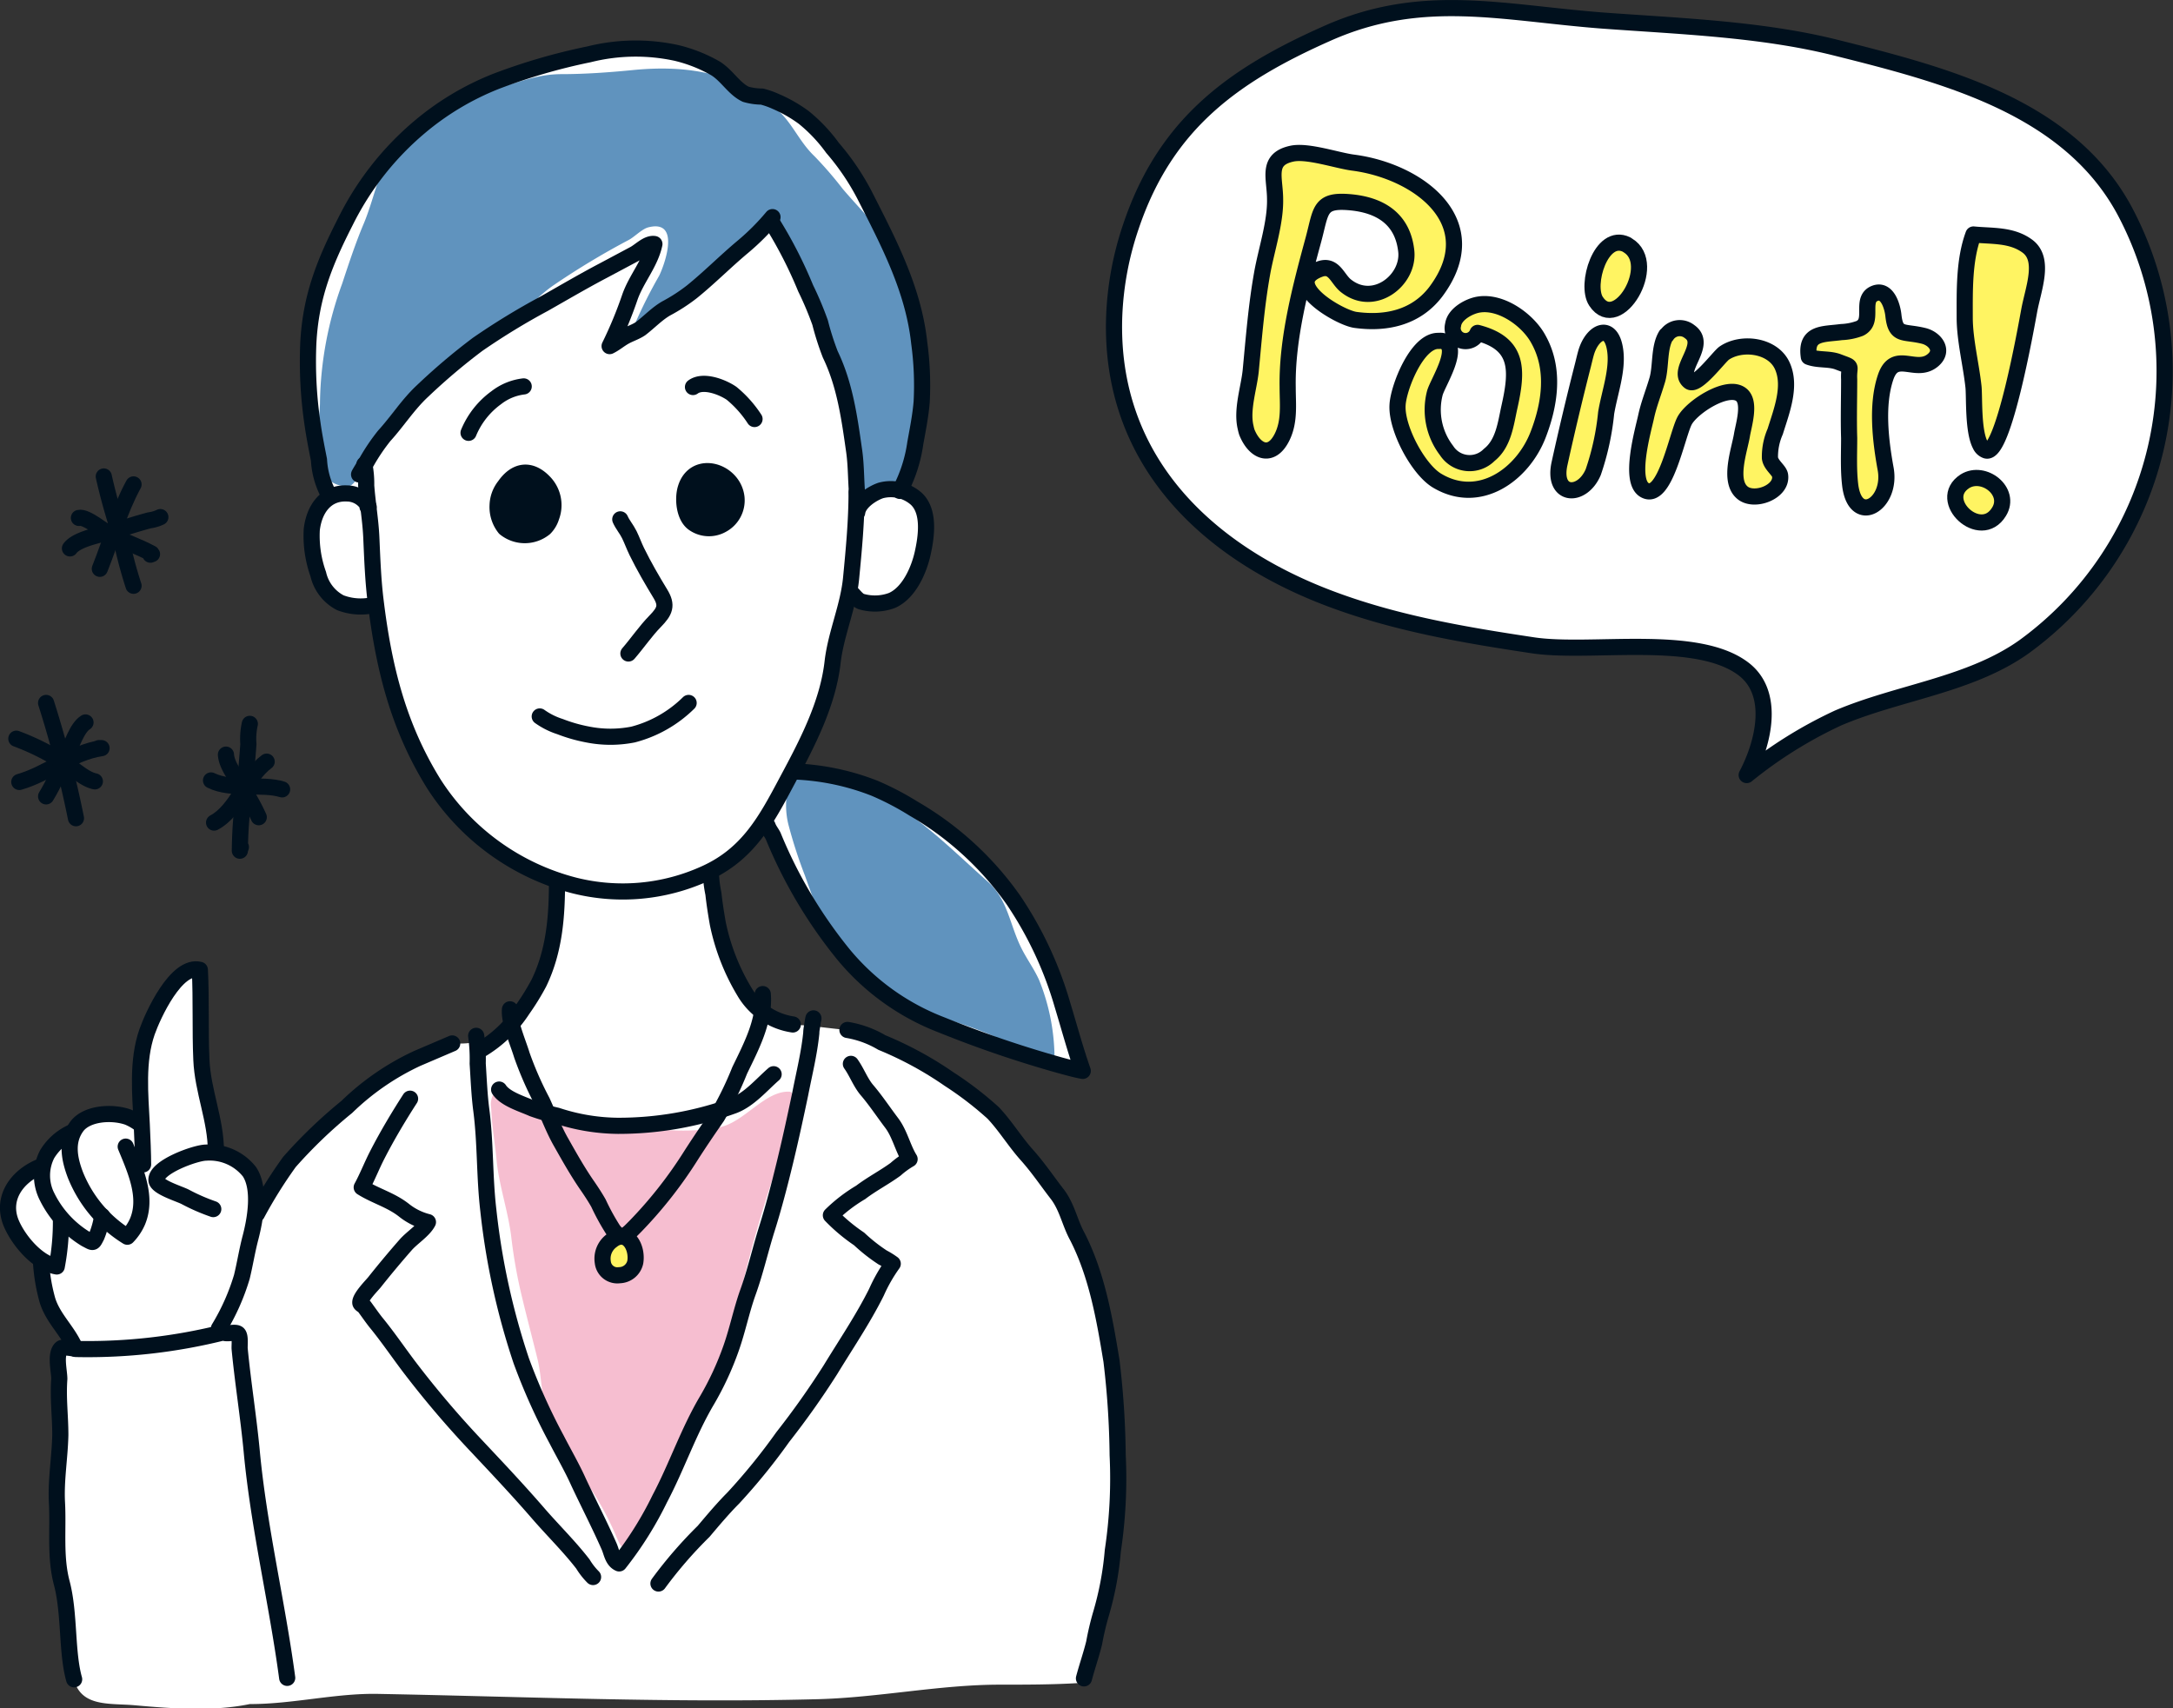 <svg xmlns="http://www.w3.org/2000/svg" viewBox="0 0 213.98 168.22"><rect x="0" y="0" width="213.98" height="168.22" fill="#333333" stroke="none"/><defs><style>.cls-1{fill:#fff;}.cls-2{fill:#f6bed0;}.cls-3{fill:#fff462;}.cls-4{fill:#00101d;}.cls-5{fill:#6093be;}.cls-6{fill:none;stroke:#00101d;stroke-linecap:round;stroke-linejoin:round;stroke-width:1.59px;}</style></defs><g id="レイヤー_2" data-name="レイヤー 2"><g id="レイヤー_1-2" data-name="レイヤー 1"><path class="cls-1" d="M75.59,81.39a.43.43,0,0,0,0-.07C75.49,81.29,75.58,81.35,75.59,81.39Z"/><path class="cls-1" d="M78.25,75.9h0S78.18,75.81,78.25,75.9Z"/><path class="cls-1" d="M110,143.3a84.73,84.73,0,0,0-.61-9.29c-.68-4.12-1.42-8.45-3.36-12.24-.71-1.38-1-2.92-2-4.21s-1.91-2.66-3-3.86-2.08-2.83-3.29-4.11a33.72,33.72,0,0,0-4.34-3.33,35,35,0,0,0-6.62-3.6,9.82,9.82,0,0,0-3.39-1.24c-1.9-.17-3.46-.44-5.38-.53a6.66,6.66,0,0,1-4.76-3.22,21.32,21.32,0,0,1-2.63-6.74c-.17-1-.32-1.94-.43-2.92A11.64,11.64,0,0,1,70,85.82s0,0,0-.06a13.38,13.38,0,0,0,5.28-4.89l.28.45h0c.12.36.42.72.55,1A46.25,46.25,0,0,0,83.07,94a23.39,23.39,0,0,0,9.64,6.92,110.61,110.61,0,0,0,11.75,4c.71.19,1.43.4,2.16.53-.75-2.14-1.34-4.34-2-6.51a36.6,36.6,0,0,0-4.83-10.32,31.08,31.08,0,0,0-9.84-9,27.88,27.88,0,0,0-3.83-2,24.08,24.08,0,0,0-7.83-1.65h0l-.13-.07C79.88,72.49,81.63,68.9,82,65.1a59.08,59.08,0,0,1,1.44-6.23l.49-.35a2.77,2.77,0,0,0,.81.71,4.79,4.79,0,0,0,3.06-.11c1.69-.75,2.6-2.92,3-4.6s.75-4.16-.64-5.42a3.56,3.56,0,0,0-1.38-.76h0a47.83,47.83,0,0,0,1.37-4.73c.24-1.35.52-2.72.63-4.09a31,31,0,0,0-.24-5.78c-.57-5.31-3-9.93-5.4-14.6a24.12,24.12,0,0,0-3.14-4.62,15.62,15.62,0,0,0-2.84-3A13.86,13.86,0,0,0,76.46,10a8.13,8.13,0,0,0-1.36-.48,5.78,5.78,0,0,1-1.6-.23c-1.22-.59-1.9-1.86-3-2.56a14.56,14.56,0,0,0-3.83-1.51,18.93,18.93,0,0,0-8.6.14A58.87,58.87,0,0,0,48.87,8a27.13,27.13,0,0,0-7.56,4.48A29,29,0,0,0,34,21.76c-2,4-3.43,7.44-3.66,12.05a41.77,41.77,0,0,0,.4,7.82c.17,1.23.41,2.44.65,3.65a8.1,8.1,0,0,0,1,3.49,2,2,0,0,0-.08.33,4.16,4.16,0,0,0-1.63,3.08,11.24,11.24,0,0,0,.64,4.38,4.22,4.22,0,0,0,2.17,2.81,6.63,6.63,0,0,0,2.72.36,5.14,5.14,0,0,0,.93.77c.84,6.06,2.3,11.44,5.57,16.71a23.37,23.37,0,0,0,12.12,9.47v0c0,3.48-.24,6.87-1.78,10.06a24.07,24.07,0,0,1-1.61,2.61,7.07,7.07,0,0,1-6.93,3.35l-3.46,1.48A25.15,25.15,0,0,0,34.15,109a47.51,47.51,0,0,0-5.65,5.42,45.72,45.72,0,0,0-3.2,5.12c-.07.13-.16.24-.24.36.24-1.58.26-3.36-.49-4.51A4,4,0,0,0,23,114c-.45-.23-1.45-.25-1.75-.68,0-3.06-1.3-5.91-1.43-9-.13-2.93,0-5.9-.15-8.85-2.32-.6-4.63,4.49-5.2,6.11-1,2.71-.86,6-1,8.89a5.31,5.31,0,0,0-.89-.45c-1.57-.55-4-.39-5,.87a3.3,3.3,0,0,0-.42.72l-.06-.17a5.5,5.5,0,0,0-2.52,2.2,5.36,5.36,0,0,0-.39,1.17l-.34.08c-2.25.94-3.86,3.12-2.77,5.62a8.26,8.26,0,0,0,1.45,2.31c.55.56,1.37.73,1.46,1.63A18,18,0,0,0,4.66,128c.56,1.86,2.05,3.06,2.77,4.83l0,0c-.46-.06-1.22-.22-1.43,0-.61.55-.13,2.25-.18,3-.14,1.93.14,3.62.1,5.53-.05,2.23-.45,4.44-.33,6.67.14,2.64-.21,5.31.47,7.89.8,3,.46,6.78,1.22,9.49s3.5,2.29,6,2.51c3.67.33,7.71.63,11.32-.12l.07,0c4.21,0,8.41-1.09,12.62-1,14.43.27,28.79.9,43.25.52,6-.16,12-1.43,17.92-1.43,2.61,0,5.21,0,7.78-.16-.1-.09.64-.38.5-.36.26-1.17.66-2.31,1-3.48a28,28,0,0,1,.68-2.88,31.1,31.1,0,0,0,1.16-6.2A47.83,47.83,0,0,0,110,143.3Z"/><path class="cls-2" d="M48.55,107.82c.3-.39.92,0,1.77.47a11.35,11.35,0,0,0,4.54,1.44c5.29.52,10.54,2.34,16,1.27,2.41-.47,4.48-3.62,6.88-3.5,1.35.07-1.41,7.85-1.65,8.54a132.42,132.42,0,0,0-3.73,13.8A28.18,28.18,0,0,1,71.09,135a88.64,88.64,0,0,1-5.66,11,29.12,29.12,0,0,0-1.55,3.52c-.32.72-.58,2.16-1.12,2.72-1.3,1.37-1.83-.42-2.29-1.44a29,29,0,0,0-2.09-3.88A44.18,44.18,0,0,1,54,139.53c-.72-1.75-.62-3.86-1.07-5.7s-1-3.91-1.47-5.87a49.09,49.09,0,0,1-1.11-6.12c-.31-2.58-1.22-5.11-1.46-7.68-.16-1.64-.46-3.35-.52-5A2.16,2.16,0,0,1,48.55,107.82Z"/><path class="cls-3" d="M61.85,125.46a2.25,2.25,0,0,0,.3-2.51c-.31-.51-1-1-1.62-.8C57.71,123.23,60.85,127,61.85,125.46Z"/><path class="cls-4" d="M53.28,51.64c-1.53,1.2-4.08,1.33-4.22-.74-.07-1,.25-3.51,1.2-4.11a2.6,2.6,0,0,1,2.84.37C55.13,48.94,54.55,50.65,53.28,51.64Z"/><path class="cls-4" d="M69.34,51.52a3.84,3.84,0,0,1-.57-.29c-2.32-1.38-.8-5.44,1.87-4.93C74.08,47,72.76,52.88,69.34,51.52Z"/><path class="cls-5" d="M75.87,22.17c-1.63-.26-3.7,2.73-4.92,3.66-1.56,1.2-3,2.39-4.64,3.44-1.11.71-2.22,2.94-3.74,2.52a48,48,0,0,1,2.34-4.64c.58-1.19,2.12-5.58-1.08-4.76-.63.17-1.35.94-1.92,1.24a76.66,76.66,0,0,0-7.43,4.48c-2.11,1.46-3.64,3.67-5.86,5.08-2.41,1.53-4.94,2.61-7.07,4.62a17,17,0,0,0-3.44,3.66c-.66,1.17-1.27,2.45-1.93,3.62-.47.83-1,2.53-1.8,2.78a2.69,2.69,0,0,1-2.31-.94c-1.33-1.56-.56-5.41-.56-7.41a35.42,35.42,0,0,1,2.18-11.58c.66-2,1.32-4,2.12-5.9,1.14-2.69,1.57-6,3.58-8.22.68-.76,1.48-.83,2.3-1.31a18,18,0,0,0,2-1.68A15.93,15.93,0,0,1,49.24,8.6C51.4,8,53.05,7.3,55.31,7.3s4.66-.17,7-.4c5.35-.53,10.46.24,14.46,4.12,1.32,1.27,2,3,3.44,4.37A37.57,37.57,0,0,1,83,18.62c2.14,2.51,5,5.2,6.22,8.31,1.06,2.58.9,6,1.17,8.8a19.15,19.15,0,0,1-1,9.33c-.84,2-1.65,4.1-4.25,3.7-1.14-.18-.94-4-1-4.7a21.22,21.22,0,0,0-1.55-7.41c-.61-1.68-1.26-3.45-2-5.08-1.29-2.88-2.09-5.74-3.65-8.46A1.69,1.69,0,0,0,75.87,22.17Z"/><path class="cls-5" d="M78.77,76.14l-.13.07c-1.47,1-1.37,3.56-1,5a46.19,46.19,0,0,0,1.62,5c1.29,3.61,2.73,8,6.13,10.34a28.86,28.86,0,0,0,7.34,3.68,44.34,44.34,0,0,1,5.23,1.84,23.09,23.09,0,0,0,5.88,2.45,20.75,20.75,0,0,0-1.51-8c-.47-1.06-1.2-2.06-1.73-3.11-1.19-2.36-1.34-4.84-3.37-6.63-2.48-2.2-4.81-4.51-7.51-6.47-1.75-1.27-3-2.81-5.15-3.27C83,76.72,80.42,75.24,78.77,76.14Z"/><path class="cls-6" d="M10.22,46.92a57.2,57.2,0,0,0,1.66,5.89,41.88,41.88,0,0,0,1.27,4.87"/><path class="cls-6" d="M6.89,54c.73-1,3.35-1.4,4.49-1.76s2.2-.7,3.32-1a3.58,3.58,0,0,0,1.09-.32"/><path class="cls-6" d="M7.77,51c.72-.17,2.39,1.27,3.15,1.66,1.31.69,2.71,1.14,4,1.84.12.14,0,0-.11.12"/><path class="cls-6" d="M13.15,47.7c-1.42,2.6-2.22,5.57-3.32,8.31"/><path class="cls-6" d="M20.78,76.85c2,1,5.06.27,7,.88"/><path class="cls-6" d="M24.6,71.28a6.77,6.77,0,0,0-.14,2c-.12,1.62-.26,3.24-.42,4.85a42.81,42.81,0,0,0-.42,5.64c0-.12.07-.24.1-.36"/><path class="cls-6" d="M22.25,74.31c.07,1.16,1.2,2.44,1.74,3.45a20.41,20.41,0,0,1,1.49,2.71"/><path class="cls-6" d="M21.08,81c2.24-1.18,3.16-4.52,5.18-6"/><path class="cls-6" d="M1.9,77c2.8-.8,5.19-2.91,8.1-3.33H9.73"/><path class="cls-6" d="M4.54,69.22A107.48,107.48,0,0,1,7.48,80.57"/><path class="cls-6" d="M1.61,72.74A24.46,24.46,0,0,1,6.16,75c1,.57,2.07,1.71,3.18,1.94"/><path class="cls-6" d="M4.54,78.42c.78-1.27,1.34-2.64,2-4,.48-.92,1-2.73,1.88-3.28"/><path class="cls-6" d="M46.14,42.62a8.08,8.08,0,0,1,2.73-3.46,5.43,5.43,0,0,1,2.7-1.11"/><path class="cls-6" d="M68.24,38.11c1-.74,2.9,0,3.8.62a11.07,11.07,0,0,1,2.26,2.53"/><path class="cls-6" d="M54.29,50.89A2.66,2.66,0,0,1,53.63,52a3.1,3.1,0,0,1-3.91,0A3.3,3.3,0,0,1,49,49.78a3.23,3.23,0,0,1,.7-1.93c1.09-1.57,2.54-1.76,3.87-.38A3.24,3.24,0,0,1,54.29,50.89Z"/><path class="cls-6" d="M71.1,51.67a2.62,2.62,0,0,1-2.8-.14c-.94-.66-1.08-2.43-.78-3.42.86-2.9,4.69-1.8,5,.87A2.72,2.72,0,0,1,71.1,51.67Z"/><path class="cls-6" d="M61.88,64.35c.87-1,1.69-2.21,2.64-3.18s1.21-1.55.51-2.7c-.82-1.35-1.62-2.72-2.32-4.15-.27-.55-.47-1.12-.74-1.67s-.67-1-.89-1.51"/><path class="cls-6" d="M53.15,70.55a7.22,7.22,0,0,0,2,1,15.3,15.3,0,0,0,2.74.78,11.49,11.49,0,0,0,4.45,0,12.14,12.14,0,0,0,5.47-3.11"/><path class="cls-6" d="M76.07,22a43,43,0,0,1,3.26,6.38,32.44,32.44,0,0,1,1.43,3.39,27.17,27.17,0,0,0,1,3.13c1.45,3,1.89,6.28,2.36,9.58.22,1.61.15,3.22.35,4.82"/><path class="cls-6" d="M76.07,21.38a23.12,23.12,0,0,1-2.88,2.89c-1.74,1.45-3.32,3.06-5.08,4.48a17.33,17.33,0,0,1-2.49,1.61c-.9.51-1.69,1.35-2.54,2-.5.34-1.09.51-1.61.81s-.91.65-1.44.91a40.72,40.72,0,0,0,2-4.83c.64-1.82,2-3.31,2.41-5.22-.68-.11-1.41.69-2,1l-3,1.6c-2,1.05-3.92,2.18-5.86,3.28a68.54,68.54,0,0,0-6.55,4,61.09,61.09,0,0,0-5.43,4.6c-1.43,1.33-2.48,3-3.76,4.4a19.33,19.33,0,0,0-1.74,2.57c-.2.33-.73,1.19-.74,1.24"/><path class="cls-6" d="M84.35,48.48c0,2.81-.27,5.66-.54,8.45S82.34,62.34,82,65.1c-.45,4.18-2.53,8.13-4.47,11.75-2.09,3.93-3.85,7.27-8.13,9.19A19.56,19.56,0,0,1,56.58,87.2a23.36,23.36,0,0,1-13.85-10c-3.5-5.63-4.93-11.4-5.74-18-.25-2-.33-4.1-.42-6.15-.07-1.77-.38-3.47-.51-5.23a9.89,9.89,0,0,0-.18-2.08"/><path class="cls-6" d="M84.41,50.46c.13-1,1.44-1.86,2.31-2.16a3.8,3.8,0,0,1,3.49.8c1.39,1.26,1,3.82.64,5.42s-1.32,3.85-3,4.6a4.79,4.79,0,0,1-3.06.11c-.41-.15-.84-.81-1-.87"/><path class="cls-6" d="M36.19,49.9c.06,0,.09.11.11,0a2.4,2.4,0,0,0-2.12-1.31c-2.11-.1-3.25,1.56-3.48,3.57a11.24,11.24,0,0,0,.64,4.38,4.22,4.22,0,0,0,2.17,2.81,5.61,5.61,0,0,0,3.46.18.67.67,0,0,0-.17-.08"/><path class="cls-6" d="M32.41,48.77a8.1,8.1,0,0,1-1-3.49c-.24-1.21-.48-2.42-.65-3.65a41.77,41.77,0,0,1-.4-7.82c.23-4.61,1.62-8,3.66-12a29,29,0,0,1,7.31-9.31A27.13,27.13,0,0,1,48.87,8,58.87,58.87,0,0,1,58,5.35a18.93,18.93,0,0,1,8.6-.14,14.56,14.56,0,0,1,3.83,1.51c1.15.7,1.83,2,3,2.56a5.78,5.78,0,0,0,1.6.23,8.13,8.13,0,0,1,1.36.48,13.86,13.86,0,0,1,2.75,1.57,15.62,15.62,0,0,1,2.84,3,24.12,24.12,0,0,1,3.14,4.62c2.37,4.67,4.83,9.29,5.4,14.6a31,31,0,0,1,.24,5.78c-.11,1.37-.39,2.75-.63,4.09a14.29,14.29,0,0,1-1.52,4.69"/><path class="cls-6" d="M75.59,81.39s-.14-.13,0-.06c.12.36.42.72.55,1A46.25,46.25,0,0,0,83.07,94a23.39,23.39,0,0,0,9.64,6.92,110.61,110.61,0,0,0,11.75,4c.71.19,1.43.4,2.16.53-.75-2.14-1.34-4.34-2-6.51a36.6,36.6,0,0,0-4.83-10.32,31.08,31.08,0,0,0-9.84-9,27.88,27.88,0,0,0-3.83-2,24.08,24.08,0,0,0-7.83-1.65c-.09-.11,0,0,0,0"/><path class="cls-6" d="M54.85,86.73c0,3.48-.24,6.87-1.78,10.06a24.07,24.07,0,0,1-1.61,2.61,12.58,12.58,0,0,1-4.18,4"/><path class="cls-6" d="M70,85.82A11.64,11.64,0,0,0,70.25,88c.11,1,.26,1.95.43,2.92a21.32,21.32,0,0,0,2.63,6.74,6.66,6.66,0,0,0,4.76,3.22"/><path class="cls-6" d="M76.18,105.78c-1.21,1.06-2.41,2.5-3.93,3.08a33.11,33.11,0,0,1-11.4,2,19.65,19.65,0,0,1-6-1,20.13,20.13,0,0,1-2.41-.7c-1-.45-2.69-.94-3.29-1.87"/><path class="cls-6" d="M46.89,102a16.42,16.42,0,0,1,.15,2.73c.1,1.53.16,3.11.36,4.62.42,3.26.3,6.57.69,9.85A70.34,70.34,0,0,0,51.33,134a60,60,0,0,0,3.49,7.76c.72,1.4,1.51,2.75,2.15,4.18,1,2.13,2.06,4.18,3,6.31.26.57.34,1.41,1,1.7a34.89,34.89,0,0,0,4-6.37c1.68-3.18,2.82-6.61,4.66-9.71A29.52,29.52,0,0,0,72,132.74c.63-1.79,1-3.65,1.63-5.43.75-2.06,1.23-4.23,1.89-6.32s1.28-4.47,1.82-6.71,1-4.37,1.46-6.56c.39-2,.89-4,1.09-6,0-.32.08-.63.12-.93,0-.09.13-.71.08-.44"/><path class="cls-6" d="M44.53,102.75l-3.46,1.48A25.15,25.15,0,0,0,34.15,109a47.51,47.51,0,0,0-5.65,5.42,45.72,45.72,0,0,0-3.2,5.12"/><path class="cls-6" d="M83.45,101.42a9.82,9.82,0,0,1,3.39,1.24,35,35,0,0,1,6.62,3.6,33.72,33.72,0,0,1,4.34,3.33c1.21,1.28,2.12,2.8,3.29,4.11s2,2.57,3,3.86,1.24,2.83,2,4.21c1.94,3.79,2.68,8.12,3.36,12.24a84.73,84.73,0,0,1,.61,9.29,47.83,47.83,0,0,1-.48,9.41,31.1,31.1,0,0,1-1.16,6.2,28,28,0,0,0-.68,2.88c-.29,1.17-.69,2.31-1,3.48"/><path class="cls-6" d="M40.38,108.19c-1.14,1.77-2.25,3.63-3.21,5.5-.55,1.06-1,2.23-1.55,3.23,1.37.86,2.88,1.24,4.17,2.26a6.16,6.16,0,0,0,2.35,1.16c-.41.81-1.58,1.54-2.19,2.24-1.06,1.21-2.08,2.43-3.08,3.69-.27.33-1.42,1.49-1.39,2,0,.17.3.27.4.4.36.49.71,1,1.1,1.5,1.17,1.42,2.19,2.93,3.3,4.4a96.15,96.15,0,0,0,6.39,7.55c2.17,2.31,4.33,4.59,6.41,7,1.43,1.64,3,3.18,4.32,4.89a6.76,6.76,0,0,0,1,1.28"/><path class="cls-6" d="M83.79,104.76c.58.81.92,1.79,1.56,2.56.86,1,1.64,2.18,2.45,3.25s1.08,2.45,1.77,3.57a8.53,8.53,0,0,0-1.38,1c-1.11.81-2.34,1.44-3.43,2.27a15.31,15.31,0,0,0-2.94,2.26A17.34,17.34,0,0,0,84.6,122a16.81,16.81,0,0,0,2.31,1.82,7.54,7.54,0,0,1,1,.62,15.74,15.74,0,0,0-1.6,2.8c-1.31,2.63-3,5.12-4.53,7.63a81.15,81.15,0,0,1-4.7,6.64,59.88,59.88,0,0,1-4.87,6c-1,1-2,2.19-2.92,3.28a42.48,42.48,0,0,0-4.45,5.14"/><path class="cls-6" d="M50.22,99.39c-.13,1.18.8,3.28,1.17,4.51a33.71,33.71,0,0,0,2,4.56c.62,1.35,1.13,2.74,1.85,4,.82,1.45,1.57,2.79,2.51,4.17.42.6.82,1.21,1.18,1.84a22.13,22.13,0,0,0,1.46,2.66c.85,1.12,1.38.42,2.19-.39a42.51,42.51,0,0,0,5.49-7c.82-1.28,1.68-2.54,2.54-3.78a33.76,33.76,0,0,0,2.23-4.56c1.11-2.3,2.5-4.89,2.27-7.51"/><path class="cls-6" d="M61,125.57a1.44,1.44,0,0,1-1.64-1.27,2.19,2.19,0,0,1,.87-2.13c1.5-1.21,2.57.59,2.33,2.1A1.63,1.63,0,0,1,61,125.57Z"/><path class="cls-6" d="M21.56,130.81a21.71,21.71,0,0,0,2.26-5.09c.31-1.28.51-2.57.85-3.86.47-1.8,1-4.8-.1-6.47a5,5,0,0,0-4.29-1.89c-1,0-5,1.43-4.87,2.73.07.67,2.21,1.31,2.82,1.62A19.17,19.17,0,0,0,21,119.06"/><path class="cls-6" d="M13.69,110.61A5.38,5.38,0,0,0,12.6,110c-1.57-.55-4-.39-5,.87-1.13,1.49-.78,3.24-.17,4.84a12.7,12.7,0,0,0,5.11,6.07,5,5,0,0,0,1-1.49c1-2.38-.17-5-1.16-7.38"/><path class="cls-6" d="M7.16,111.46a5.5,5.5,0,0,0-2.52,2.2,4.59,4.59,0,0,0,0,4.19A10.12,10.12,0,0,0,8.44,122c.78.4.69.47,1.07-.26a8.36,8.36,0,0,0,.55-2"/><path class="cls-6" d="M3.91,114.91c-2.25.94-3.86,3.12-2.77,5.62.74,1.69,2.59,3.87,4.45,4.18A23.45,23.45,0,0,0,6,120.06"/><path class="cls-6" d="M4.05,124.47A18,18,0,0,0,4.66,128c.56,1.86,2.05,3.06,2.77,4.83"/><path class="cls-6" d="M7.3,165.36c-.76-2.71-.42-6.47-1.22-9.49-.68-2.58-.33-5.25-.47-7.89-.12-2.23.28-4.44.33-6.67,0-1.91-.24-3.6-.1-5.53,0-.75-.43-2.45.18-3,.25-.23,1.34.05,1.68.06A54.89,54.89,0,0,0,22,131.2c.3.22,1.18-.1,1.44.14s.13,1.19.16,1.49c.32,3.33.86,6.64,1.18,10,.7,7.55,2.5,14.92,3.5,22.39"/><path class="cls-6" d="M21.26,113.35c0-3.06-1.3-5.91-1.43-9-.13-2.93,0-5.9-.15-8.85-2.32-.6-4.63,4.49-5.2,6.11-1,2.87-.67,6.15-.52,9.14.06,1.26.13,2.91.13,3.91"/><path class="cls-1" d="M109.72,31.09a31.07,31.07,0,0,1,1.66-8.83c3.42-10.12,10.1-14.89,19.38-19s17.13-2,27-1.24c7.59.56,15.65.83,23,2.67,10.75,2.69,22.88,5.8,28.42,16a33.56,33.56,0,0,1-9.87,43C194,67.47,186.93,68.17,181,70.7a43.05,43.05,0,0,0-9,5.62c1.72-3.26,2.81-8.09-.33-10.46-4.64-3.51-15-1.47-20.68-2.31-6.66-1-13.29-2.12-19.63-4.46C118.82,54.48,109.19,45.29,109.72,31.09Z"/><path class="cls-1" d="M122.66,42.09c-.42-1.73.33-3.9.5-5.57.31-3.23.56-6.47,1.14-9.68.41-2.26,1.31-4.94,1.26-7.23,0-2.08-.9-3.93,1.66-4.48,1.54-.33,4.42.67,6,.88,6.48.83,13.29,5.9,8.15,12.74-2,2.6-5,3.15-7.9,2.75-1.6-.22-7.34-3.59-3.51-5,1.42-.52,1.73,1,2.6,1.66,2.75,2.16,6.21-.57,5.92-3.41-.34-3.22-2.6-4.59-5.6-4.84s-2.77.83-3.55,3.71c-1.24,4.57-2.62,9.75-2.53,14.51,0,1.7.22,3.35-.55,4.91-1.07,2.16-2.7,1.44-3.47-.48A4.42,4.42,0,0,1,122.66,42.09Z"/><path class="cls-1" d="M142,33.57a1.46,1.46,0,0,0-.31,0c-2.15-.12-4,4.65-4.07,6.33-.13,2.25,2,6.27,3.86,7.41,4.21,2.55,8.51-.62,10-4.55,1.15-3,1.66-6.43,0-9.37-1-1.85-3.62-3.76-5.86-3.4-.92.14-2.39.92-2.53,2a1.27,1.27,0,0,0,2.41.79c4.07,1.06,3.95,3.66,3.14,7.28-.37,1.66-.57,3.61-2,4.74a2.7,2.7,0,0,1-4.19-.43,6.6,6.6,0,0,1-1.16-5.66C141.56,37.68,144,34,142,33.57Z"/><path class="cls-1" d="M156.17,34.79c-.11.4-.2.79-.28,1.11-.82,3.21-1.6,6.48-2.32,9.75s2.22,3.42,3.32.84a25.75,25.75,0,0,0,1.27-5.82c.33-2,1.19-4.25.88-6.25C158.63,31.75,156.77,32.64,156.17,34.79Z"/><path class="cls-1" d="M160.29,24.16c3.08,1.84-1,8.72-3.12,5.52-1.09-1.61.48-6.83,3-5.6Z"/><path class="cls-1" d="M164.08,33c-.75,1.19-.49,3.09-.89,4.43s-.83,2.37-1.1,3.63-1.72,6.27-.15,7.19c2,1.17,3.21-5.46,3.95-6.83s4.26-3.62,5.58-2.55c.95.77.22,3,.06,4-.25,1.46-1.32,4.42,0,5.6,1.13,1.05,4,0,3.76-1.66-.07-.5-.91-1-1-1.71a6.15,6.15,0,0,1,.52-2.61c.62-2,1.62-4.49.68-6.5s-4-2.38-5.7-1.22c-.51.35-2.72,3.36-3.42,2.8-1.43-1.12,1.89-3.62,0-4.92a1.54,1.54,0,0,0-2.26.37Z"/><path class="cls-1" d="M183.13,32.34a5.82,5.82,0,0,1-1.81.36c-1.75.24-3.56,0-3.2,2.44.92.35,2,.15,2.9.5,1.55.59,1,.24,1.07,1.7,0,1.9-.06,3.87,0,5.79,0,1.53-.08,3.09.1,4.62.49,4.09,4.14,1.91,3.49-1.6-.5-2.74-.92-6.27,0-9s3-.25,4.68-1.7c1.09-.94.19-2.09-.91-2.37-2-.5-2.77.08-3-2-.09-.89-.61-2.7-1.86-2.18s-.32,2.22-1,3.08A1.24,1.24,0,0,1,183.13,32.34Z"/><path class="cls-1" d="M195,43.81c-.74-1.38-.56-4.8-.67-5.75-.24-2.19-.85-4.57-.86-6.75,0-2.65-.08-5.69.86-8.22,1.82.18,3.75,0,5.31,1.15,1.77,1.31.58,4.18.18,6.35-.3,1.63-2.54,14.28-4.24,13.77A1,1,0,0,1,195,43.81Z"/><path class="cls-1" d="M196.85,50.39c-1.82,3-6.24-1.13-3.36-3C195.34,46.24,198.09,48.38,196.85,50.39Z"/><path class="cls-3" d="M122.66,42.09c-.42-1.73.33-3.9.5-5.57.31-3.23.56-6.47,1.14-9.68.41-2.26,1.31-4.94,1.26-7.23,0-2.08-.9-3.93,1.66-4.48,1.54-.33,4.42.67,6,.88,6.48.83,13.29,5.9,8.15,12.74-2,2.6-5,3.15-7.9,2.75-1.6-.22-7.34-3.59-3.51-5,1.42-.52,1.73,1,2.6,1.66,2.75,2.16,6.21-.57,5.92-3.41-.34-3.22-2.6-4.59-5.6-4.84s-2.77.83-3.55,3.71c-1.24,4.57-2.62,9.75-2.53,14.51,0,1.7.22,3.35-.55,4.91-1.07,2.16-2.7,1.44-3.47-.48A4.42,4.42,0,0,1,122.66,42.09Z"/><path class="cls-3" d="M142,33.57a1.46,1.46,0,0,0-.31,0c-2.15-.12-4,4.65-4.07,6.33-.13,2.25,2,6.27,3.86,7.41,4.21,2.55,8.51-.62,10-4.55,1.15-3,1.66-6.43,0-9.37-1-1.85-3.62-3.76-5.86-3.4-.92.14-2.39.92-2.53,2a1.27,1.27,0,0,0,2.41.79c4.07,1.06,3.95,3.66,3.14,7.28-.37,1.66-.57,3.61-2,4.74a2.7,2.7,0,0,1-4.19-.43,6.6,6.6,0,0,1-1.16-5.66C141.56,37.68,144,34,142,33.57Z"/><path class="cls-3" d="M156.17,34.79c-.11.4-.2.79-.28,1.11-.82,3.21-1.6,6.48-2.32,9.75s2.22,3.42,3.32.84a25.75,25.75,0,0,0,1.27-5.82c.33-2,1.19-4.25.88-6.25C158.63,31.75,156.77,32.64,156.17,34.79Z"/><path class="cls-3" d="M160.29,24.16c3.08,1.84-1,8.72-3.12,5.52-1.09-1.61.48-6.83,3-5.6Z"/><path class="cls-3" d="M164.08,33c-.75,1.19-.49,3.09-.89,4.43s-.83,2.37-1.1,3.63-1.72,6.27-.15,7.19c2,1.17,3.21-5.46,3.95-6.83s4.26-3.62,5.58-2.55c.95.77.22,3,.06,4-.25,1.46-1.32,4.42,0,5.6,1.13,1.05,4,0,3.76-1.66-.07-.5-.91-1-1-1.71a6.15,6.15,0,0,1,.52-2.61c.62-2,1.62-4.49.68-6.5s-4-2.38-5.7-1.22c-.51.35-2.72,3.36-3.42,2.8-1.43-1.12,1.89-3.62,0-4.92a1.54,1.54,0,0,0-2.26.37Z"/><path class="cls-3" d="M183.13,32.34a5.82,5.82,0,0,1-1.81.36c-1.75.24-3.56,0-3.2,2.44.92.35,2,.15,2.9.5,1.55.59,1,.24,1.07,1.7,0,1.9-.06,3.87,0,5.79,0,1.53-.08,3.09.1,4.62.49,4.09,4.14,1.91,3.49-1.6-.5-2.74-.92-6.27,0-9s3-.25,4.68-1.7c1.09-.94.19-2.09-.91-2.37-2-.5-2.77.08-3-2-.09-.89-.61-2.7-1.86-2.18s-.32,2.22-1,3.08A1.24,1.24,0,0,1,183.13,32.34Z"/><path class="cls-3" d="M195,43.81c-.74-1.38-.56-4.8-.67-5.75-.24-2.19-.85-4.57-.86-6.75,0-2.65-.08-5.69.86-8.22,1.82.18,3.75,0,5.31,1.15,1.77,1.31.58,4.18.18,6.35-.3,1.63-2.54,14.28-4.24,13.77A1,1,0,0,1,195,43.81Z"/><path class="cls-3" d="M196.85,50.39c-1.82,3-6.24-1.13-3.36-3C195.34,46.24,198.09,48.38,196.85,50.39Z"/><path class="cls-6" d="M109.72,31.09a31.07,31.07,0,0,1,1.66-8.83c3.42-10.12,10.1-14.89,19.38-19s17.13-2,27-1.24c7.59.56,15.65.83,23,2.67,10.75,2.69,22.88,5.8,28.42,16a33.56,33.56,0,0,1-9.87,43C194,67.47,186.93,68.17,181,70.7a43.05,43.05,0,0,0-9,5.62c1.72-3.26,2.81-8.09-.33-10.46-4.64-3.51-15-1.47-20.68-2.31-6.66-1-13.29-2.12-19.63-4.46C118.82,54.48,109.19,45.29,109.72,31.09Z"/><path class="cls-6" d="M122.66,42.09c-.42-1.73.33-3.9.5-5.57.31-3.23.56-6.47,1.14-9.68.41-2.26,1.31-4.94,1.26-7.23,0-2.08-.9-3.93,1.66-4.48,1.54-.33,4.42.67,6,.88,6.48.83,13.29,5.9,8.15,12.74-2,2.6-5,3.15-7.9,2.75-1.6-.22-7.34-3.59-3.51-5,1.42-.52,1.73,1,2.6,1.66,2.75,2.16,6.21-.57,5.92-3.41-.34-3.22-2.6-4.59-5.6-4.84s-2.77.83-3.55,3.71c-1.24,4.57-2.62,9.75-2.53,14.51,0,1.7.22,3.35-.55,4.91-1.07,2.16-2.7,1.44-3.47-.48A4.42,4.42,0,0,1,122.66,42.09Z"/><path class="cls-6" d="M142,33.57a1.46,1.46,0,0,0-.31,0c-2.15-.12-4,4.65-4.07,6.33-.13,2.25,2,6.27,3.86,7.41,4.21,2.55,8.51-.62,10-4.55,1.15-3,1.66-6.43,0-9.37-1-1.85-3.62-3.76-5.86-3.4-.92.14-2.39.92-2.53,2a1.27,1.27,0,0,0,2.41.79c4.07,1.06,3.95,3.66,3.14,7.28-.37,1.66-.57,3.61-2,4.74a2.7,2.7,0,0,1-4.19-.43,6.6,6.6,0,0,1-1.16-5.66C141.56,37.68,144,34,142,33.57Z"/><path class="cls-6" d="M156.17,34.79c-.11.4-.2.79-.28,1.11-.82,3.21-1.6,6.48-2.32,9.75s2.22,3.42,3.32.84a25.75,25.75,0,0,0,1.27-5.82c.33-2,1.19-4.25.88-6.25C158.63,31.75,156.77,32.64,156.17,34.79Z"/><path class="cls-6" d="M160.29,24.16c3.08,1.84-1,8.72-3.12,5.52-1.09-1.61.48-6.83,3-5.6Z"/><path class="cls-6" d="M164.08,33c-.75,1.19-.49,3.09-.89,4.43s-.83,2.37-1.1,3.63-1.72,6.27-.15,7.19c2,1.17,3.21-5.46,3.95-6.83s4.26-3.62,5.58-2.55c.95.77.22,3,.06,4-.25,1.46-1.32,4.42,0,5.6,1.13,1.05,4,0,3.76-1.66-.07-.5-.91-1-1-1.71a6.15,6.15,0,0,1,.52-2.61c.62-2,1.62-4.49.68-6.5s-4-2.38-5.7-1.22c-.51.35-2.72,3.36-3.42,2.8-1.43-1.12,1.89-3.62,0-4.92a1.54,1.54,0,0,0-2.26.37Z"/><path class="cls-6" d="M183.13,32.34a5.82,5.82,0,0,1-1.81.36c-1.75.24-3.56,0-3.2,2.44.92.35,2,.15,2.9.5,1.55.59,1,.24,1.07,1.7,0,1.9-.06,3.87,0,5.79,0,1.53-.08,3.09.1,4.62.49,4.09,4.14,1.91,3.49-1.6-.5-2.74-.92-6.27,0-9s3-.25,4.68-1.7c1.09-.94.19-2.09-.91-2.37-2-.5-2.77.08-3-2-.09-.89-.61-2.7-1.86-2.18s-.32,2.22-1,3.08A1.24,1.24,0,0,1,183.13,32.34Z"/><path class="cls-6" d="M195,43.81c-.74-1.38-.56-4.8-.67-5.75-.24-2.19-.85-4.57-.86-6.75,0-2.65-.08-5.69.86-8.22,1.82.18,3.75,0,5.31,1.15,1.77,1.31.58,4.18.18,6.35-.3,1.63-2.54,14.28-4.24,13.77A1,1,0,0,1,195,43.81Z"/><path class="cls-6" d="M196.85,50.39c-1.82,3-6.24-1.13-3.36-3C195.34,46.24,198.09,48.38,196.85,50.39Z"/></g></g></svg>